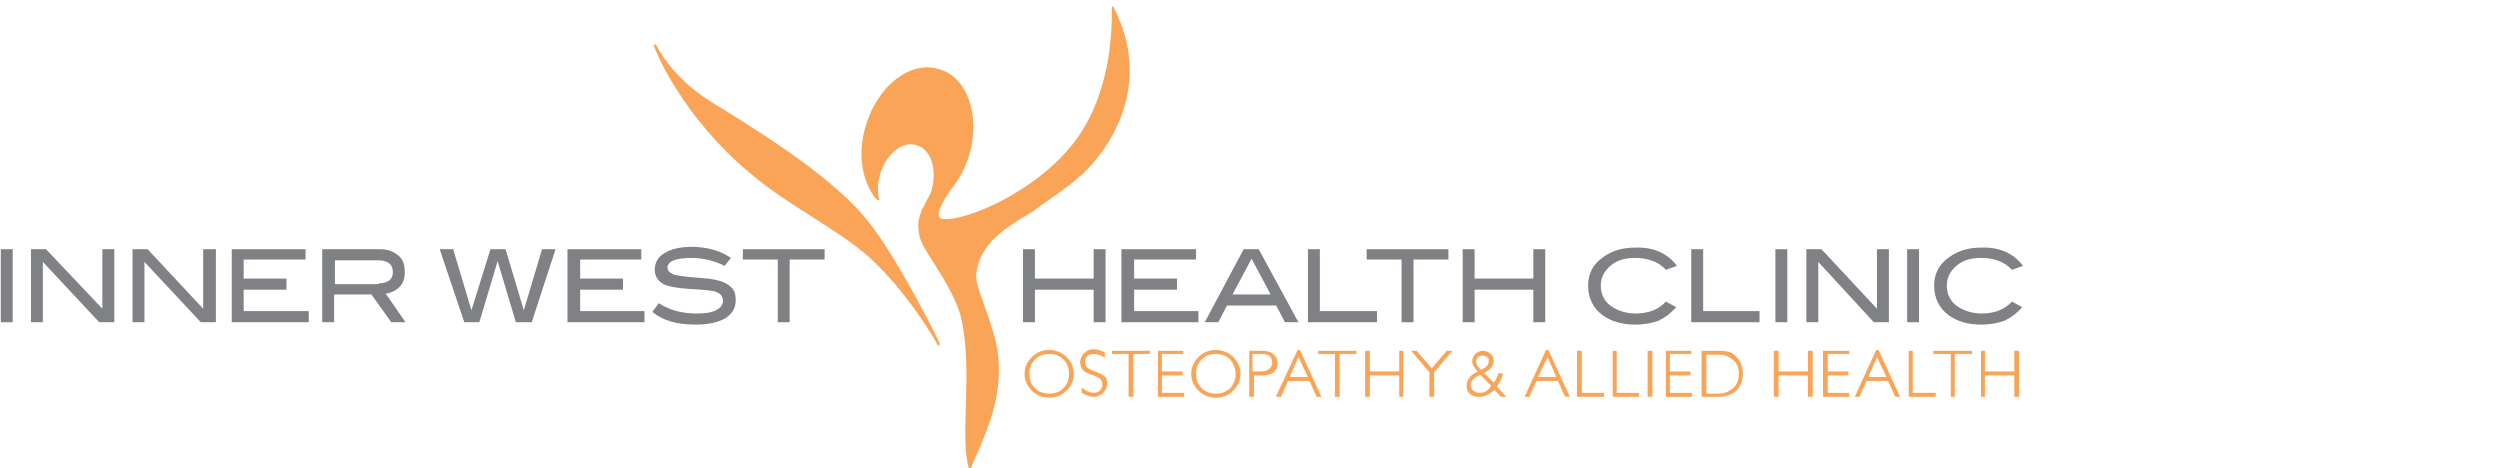 <?xml version="1.0" encoding="utf-8"?>
<!-- Generator: Adobe Illustrator 27.7.0, SVG Export Plug-In . SVG Version: 6.00 Build 0)  -->
<svg version="1.1" id="Layer_1" xmlns="http://www.w3.org/2000/svg" xmlns:xlink="http://www.w3.org/1999/xlink" x="0px" y="0px"
	 viewBox="0 0 315 59" style="enable-background:new 0 0 315 59;" xml:space="preserve">
<style type="text/css">
	.st0{fill:#808184;}
	.st1{fill:#F9A456;}
</style>
<g>
	<rect x="0.1" y="31.4" class="st0" width="1.5" height="9.2"/>
	<polygon class="st0" points="14.4,40.6 12.5,40.6 5.4,33 5.4,40.6 3.9,40.6 3.9,31.4 5.8,31.4 12.9,38.9 12.9,31.4 14.4,31.4 	"/>
	<polygon class="st0" points="27.2,40.6 25.3,40.6 18.2,33 18.2,40.6 16.7,40.6 16.7,31.4 18.6,31.4 25.6,38.9 25.6,31.4 27.2,31.4 
			"/>
	<polygon class="st0" points="38.9,40.6 29.2,40.6 29.2,31.4 38.5,31.4 38.5,32.7 30.7,32.7 30.7,35.1 36.1,35.1 36.1,36.5 
		30.7,36.5 30.7,39.2 38.9,39.2 	"/>
	<g>
		<path class="st0" d="M47.7,35.7c1.2,0,1.8-0.5,1.8-1.4c0-1-0.6-1.5-1.9-1.5h-5.4v3H47.7z M51.1,40.6h-1.8l-2.5-3.5h-4.7v3.5h-1.5
			v-9.2h7.3c1,0,1.7,0.3,2.3,0.8c0.6,0.5,0.8,1.2,0.8,2.1c0,0.8-0.2,1.4-0.7,1.9c-0.4,0.4-1,0.7-1.7,0.8L51.1,40.6z"/>
	</g>
	<polygon class="st0" points="70,31.4 67,40.6 65,40.6 62.7,32.9 60.4,40.6 58.5,40.6 55.4,31.4 57.1,31.4 59.4,39.1 61.8,31.4 
		63.7,31.4 66,39.1 68.3,31.4 	"/>
	<polygon class="st0" points="81.2,40.6 71.5,40.6 71.5,31.4 80.8,31.4 80.8,32.7 73.1,32.7 73.1,35.1 78.5,35.1 78.5,36.5 
		73.1,36.5 73.1,39.2 81.2,39.2 	"/>
	<g>
		<path class="st0" d="M91.3,33.5c-1.4-0.7-2.8-1-4.2-1c-0.9,0-1.7,0.1-2.2,0.3c-0.5,0.2-0.8,0.5-0.8,0.9c0,0.4,0.3,0.7,0.8,0.9
			c0.4,0.1,1,0.2,1.9,0.3c1.3,0.1,2.1,0.2,2.5,0.2c1.2,0.2,2,0.4,2.6,0.9c0.6,0.4,0.8,1,0.8,1.8c0,1-0.4,1.7-1.3,2.3
			c-0.9,0.5-2.1,0.8-3.7,0.8c-2.4,0-4.2-0.5-5.5-1.6l0.8-1.1c1.4,0.9,3,1.3,4.7,1.3c1.1,0,1.9-0.1,2.5-0.4c0.6-0.3,0.9-0.7,0.9-1.2
			c0-0.6-0.4-1-1.1-1.2c-0.4-0.1-1.4-0.2-3.2-0.3c-1.5-0.1-2.6-0.3-3.2-0.6c-0.7-0.4-1.1-1-1.1-1.8c0-0.9,0.4-1.6,1.2-2.1
			c0.8-0.5,2-0.8,3.4-0.8c2,0,3.7,0.5,5,1.4L91.3,33.5z"/>
	</g>
	<polygon class="st0" points="103.9,32.7 99.5,32.7 99.5,40.6 98,40.6 98,32.7 93.6,32.7 93.6,31.4 103.9,31.4 	"/>
</g>
<g>
	<g>
		<path class="st1" d="M136.2,22.1c1.1-0.9,10.1-9.6,4.1-21.2c0-0.1-0.1-0.1-0.1-0.1c-0.1,0-0.1,0.1-0.1,0.1c0,2.8,0,11.4-5.3,17.7
			c-4.8,5.7-12.5,8.9-15.4,9c-0.5,0-0.9,0-1-0.2c-0.4-0.4,0.1-1.6,1.4-3.5c1-1.2,1.8-2.7,2.3-4.3c1.5-5-0.2-9.9-3.8-10.9
			c-3.6-1.1-7.7,2.1-9.2,7.1c-1.1,3.6-0.5,7.2,1.4,9.4c0,0,0.1,0.1,0.2,0c0.1,0,0.1-0.1,0.1-0.1c-0.3-1-0.2-2.1,0.1-3.2
			c0.8-2.5,2.8-4.2,4.6-3.6c1.8,0.5,2.6,3,1.9,5.6c-0.1,0.5-0.7,1.4-1,2.1c-0.2,0.3-0.3,0.5-0.3,0.6c-0.5,1.3-0.5,2-0.2,3.3
			c0.2,0.8,0.9,1.9,1.8,3.3c1.3,2.1,3,4.7,3.5,7.3c0.7,3.4,0.6,7.2,0.5,10.5c-0.1,3.1-0.2,6,0.4,8.1c0,0,0,0.1,0.1,0.1c0,0,0,0,0,0
			c0.1,0,0.1,0,0.1-0.1c0.2-0.6,0.5-1.2,0.8-1.9c1.6-3.7,3.3-7.8,2.6-13c-0.3-1.8-1-3.8-1.6-5.5c-0.6-1.7-1.2-3.2-1.1-4.1
			c0.4-3.9,3.5-5.8,7.2-8C131.9,25.3,134.2,23.9,136.2,22.1"/>
		<path class="st1" d="M109.4,27.9c-4.3-5.4-12.8-10.7-17.9-13.9c-0.8-0.5-1.5-0.9-2.1-1.3c-4.9-3.1-6.7-7-6.7-7
			c0-0.1-0.1-0.1-0.2-0.1c-0.1,0-0.1,0.1-0.1,0.2c0,0.1,3.2,8.6,12.2,16.1c2.6,2.2,5.2,3.8,7.7,5.4c2.5,1.6,4.9,3.1,7.1,5
			c5.1,4.6,8.7,11,8.7,11.1c0,0,0,0.1,0.1,0.1c0,0,0.1,0,0.1,0c0.1,0,0.1-0.1,0.1-0.2C118.4,43.1,113.1,32.5,109.4,27.9"/>
	</g>
</g>
<g>
	<polygon class="st0" points="139.3,40.6 137.8,40.6 137.8,36.5 130.4,36.5 130.4,40.6 128.9,40.6 128.9,31.4 130.4,31.4 
		130.4,35.1 137.8,35.1 137.8,31.4 139.3,31.4 	"/>
	<polygon class="st0" points="151,40.6 141.3,40.6 141.3,31.4 150.7,31.4 150.7,32.7 142.9,32.7 142.9,35.1 148.3,35.1 148.3,36.5 
		142.9,36.5 142.9,39.2 151,39.2 	"/>
	<path class="st0" d="M160.1,37.1l-2.4-4.5l-2.4,4.5H160.1z M163.6,40.6h-1.7l-1.1-2.1h-6.2l-1.1,2.1h-1.7l4.9-9.2h1.9L163.6,40.6z"
		/>
	<polygon class="st0" points="173.5,40.6 164.8,40.6 164.8,31.4 166.3,31.4 166.3,39.2 173.5,39.2 	"/>
	<polygon class="st0" points="182.5,32.7 178.1,32.7 178.1,40.6 176.6,40.6 176.6,32.7 172.2,32.7 172.2,31.4 182.5,31.4 	"/>
	<polygon class="st0" points="194.7,40.6 193.2,40.6 193.2,36.5 185.8,36.5 185.8,40.6 184.3,40.6 184.3,31.4 185.8,31.4 
		185.8,35.1 193.2,35.1 193.2,31.4 194.7,31.4 	"/>
	<g>
		<path class="st0" d="M211.3,33.5l-1.4,0.5c-0.9-1-2.2-1.5-3.9-1.5c-1.3,0-2.3,0.3-3.1,1c-0.8,0.7-1.2,1.5-1.2,2.5
			c0,1,0.4,1.9,1.2,2.5c0.8,0.6,1.9,1,3.2,1c1.6,0,2.9-0.5,3.8-1.5l1.3,0.7c-0.7,0.8-1.4,1.3-2.2,1.7c-0.8,0.3-1.8,0.5-3,0.5
			c-1.6,0-3-0.4-4.1-1.2c-1.2-0.9-1.8-2.2-1.8-3.7c0-1.5,0.6-2.7,1.9-3.6c1.1-0.8,2.4-1.2,4-1.2C208.3,31.1,210.1,31.9,211.3,33.5"
			/>
	</g>
	<polygon class="st0" points="221.7,40.6 213.1,40.6 213.1,31.4 214.6,31.4 214.6,39.2 221.7,39.2 	"/>
	<rect x="223.7" y="31.4" class="st0" width="1.5" height="9.2"/>
	<polygon class="st0" points="238,40.6 236.1,40.6 229.1,33 229.1,40.6 227.6,40.6 227.6,31.4 229.5,31.4 236.5,38.9 236.5,31.4 
		238,31.4 	"/>
	<rect x="240.3" y="31.4" class="st0" width="1.5" height="9.2"/>
	<path class="st0" d="M254.9,33.5l-1.4,0.5c-0.9-1-2.2-1.5-3.9-1.5c-1.3,0-2.3,0.3-3.1,1c-0.8,0.7-1.2,1.5-1.2,2.5
		c0,1,0.4,1.9,1.2,2.5c0.8,0.6,1.9,1,3.2,1c1.6,0,2.9-0.5,3.8-1.5l1.3,0.7c-0.7,0.8-1.4,1.3-2.2,1.7c-0.8,0.3-1.8,0.5-3,0.5
		c-1.6,0-3-0.4-4.1-1.2c-1.2-0.9-1.8-2.2-1.8-3.7c0-1.5,0.6-2.7,1.9-3.6c1.1-0.8,2.4-1.2,4-1.2C251.9,31.1,253.7,31.9,254.9,33.5"/>
</g>
<g>
	<g>
		<path class="st1" d="M157.9,44.6h1.1c0.4,0,0.8,0.1,1,0.3c0.2,0.2,0.3,0.5,0.3,0.8c0,0.3-0.1,0.6-0.4,0.8
			c-0.2,0.2-0.6,0.3-1.1,0.3h-1V44.6z M160.4,44.6c-0.3-0.3-0.8-0.4-1.4-0.4h-1.6V50h0.6v-2.7h1c0.6,0,1.1-0.1,1.5-0.4
			c0.3-0.3,0.5-0.7,0.5-1.2C160.9,45.2,160.8,44.9,160.4,44.6"/>
	</g>
	<polygon class="st1" points="243.6,44.6 245.8,44.6 245.8,50 246.3,50 246.3,44.6 248.5,44.6 248.5,44.2 243.6,44.2 	"/>
	<path class="st1" d="M164.8,47.5h-2.3l1.1-2.5L164.8,47.5z M163.8,44.1h-0.3l-2.7,5.8l0,0.1h0.6l0.9-2h2.7l0.9,2h0.6L163.8,44.1
		L163.8,44.1z"/>
	<g>
		<path class="st1" d="M155.7,47.1c0,0.7-0.2,1.3-0.7,1.8c-0.5,0.5-1.1,0.7-1.8,0.7c-0.7,0-1.3-0.2-1.8-0.7
			c-0.5-0.5-0.7-1.1-0.7-1.8c0-0.7,0.2-1.3,0.7-1.8c0.5-0.5,1.1-0.7,1.8-0.7c0.7,0,1.3,0.2,1.8,0.7
			C155.4,45.8,155.7,46.4,155.7,47.1 M153.2,44.1c-0.9,0-1.6,0.3-2.2,0.9c-0.6,0.6-0.9,1.3-0.9,2.1c0,0.8,0.3,1.5,0.9,2.1
			c0.6,0.6,1.3,0.9,2.2,0.9c0.9,0,1.6-0.3,2.2-0.9c0.6-0.6,0.9-1.3,0.9-2.1c0-0.8-0.3-1.5-0.9-2.1C154.8,44.4,154,44.1,153.2,44.1"
			/>
	</g>
	<polygon class="st1" points="166.1,44.6 168.2,44.6 168.2,50 168.8,50 168.8,44.6 170.9,44.6 170.9,44.2 166.1,44.2 	"/>
	<polygon class="st1" points="241,44.2 240.5,44.2 240.5,50 243.9,50 243.9,49.5 241,49.5 	"/>
	<g>
		<path class="st1" d="M134.7,47.1c0,0.7-0.2,1.3-0.7,1.8c-0.5,0.5-1.1,0.7-1.8,0.7c-0.7,0-1.3-0.2-1.8-0.7
			c-0.5-0.5-0.7-1.1-0.7-1.8c0-0.7,0.2-1.3,0.7-1.8c0.5-0.5,1.1-0.7,1.8-0.7c0.7,0,1.3,0.2,1.8,0.7
			C134.5,45.8,134.7,46.4,134.7,47.1 M132.2,44.1c-0.9,0-1.6,0.3-2.2,0.9c-0.6,0.6-0.9,1.3-0.9,2.1c0,0.8,0.3,1.5,0.9,2.1
			c0.6,0.6,1.3,0.9,2.2,0.9c0.9,0,1.6-0.3,2.2-0.9c0.6-0.6,0.9-1.3,0.9-2.1c0-0.8-0.3-1.5-0.9-2.1C133.8,44.4,133,44.1,132.2,44.1"
			/>
		<path class="st1" d="M138.7,47.1c-0.2-0.1-0.5-0.2-1-0.4c-0.4-0.2-0.7-0.3-0.8-0.5c-0.1-0.2-0.2-0.4-0.2-0.6
			c0-0.3,0.1-0.5,0.3-0.7c0.2-0.2,0.5-0.3,0.8-0.3c0.3,0,0.8,0.1,1.3,0.4l0.1,0v-0.6l0,0c-0.4-0.2-0.9-0.4-1.4-0.4
			c-0.5,0-0.9,0.2-1.2,0.5c-0.3,0.3-0.5,0.7-0.5,1.1c0,0.3,0.1,0.6,0.2,0.8c0.1,0.2,0.3,0.4,0.5,0.5c0.2,0.1,0.5,0.2,1,0.4
			c0.4,0.2,0.7,0.3,0.9,0.5c0.1,0.2,0.2,0.4,0.2,0.6c0,0.3-0.1,0.6-0.3,0.8c-0.2,0.2-0.5,0.3-0.8,0.3c-0.4,0-0.9-0.2-1.4-0.6
			l-0.1-0.1v0.7l0,0c0.5,0.3,1,0.5,1.5,0.5c0.5,0,0.9-0.2,1.2-0.5c0.3-0.3,0.5-0.7,0.5-1.2c0-0.3-0.1-0.6-0.2-0.8
			C139.1,47.4,138.9,47.2,138.7,47.1"/>
	</g>
	<polygon class="st1" points="140.1,44.6 142.2,44.6 142.2,50 142.8,50 142.8,44.6 144.9,44.6 144.9,44.2 140.1,44.2 	"/>
	<polygon class="st1" points="253.8,44.2 253.8,46.8 250.1,46.8 250.1,44.2 249.6,44.2 249.6,50 250.1,50 250.1,47.3 253.8,47.3 
		253.8,50 254.4,50 254.4,44.2 	"/>
	<g>
		<path class="st1" d="M219.1,47.1c0,0.7-0.2,1.3-0.7,1.8c-0.5,0.4-1.1,0.7-1.8,0.7H215v-4.9h1.5c0.8,0,1.4,0.2,1.9,0.7
			C218.9,45.8,219.1,46.4,219.1,47.1 M216.5,44.2h-2.1V50h2.1c1,0,1.8-0.3,2.3-0.8c0.5-0.5,0.8-1.3,0.8-2.1c0-0.9-0.3-1.6-0.8-2.1
			C218.4,44.4,217.6,44.2,216.5,44.2"/>
	</g>
	<polygon class="st1" points="146.4,47.3 149,47.3 149,46.8 146.4,46.8 146.4,44.6 149.1,44.6 149.1,44.2 145.9,44.2 145.9,50 
		149.2,50 149.2,49.5 146.4,49.5 	"/>
	<polygon class="st1" points="199.3,44.2 198.7,44.2 198.7,50 202.1,50 202.1,49.5 199.3,49.5 	"/>
	<rect x="207.6" y="44.2" class="st1" width="0.6" height="5.8"/>
	<polygon class="st1" points="203.7,44.2 203.2,44.2 203.2,50 206.5,50 206.5,49.5 203.7,49.5 	"/>
	<polygon class="st1" points="210.4,47.3 213,47.3 213,46.8 210.4,46.8 210.4,44.6 213.1,44.6 213.1,44.2 209.9,44.2 209.9,50 
		213.2,50 213.2,49.5 210.4,49.5 	"/>
	<polygon class="st1" points="227.8,46.8 224.1,46.8 224.1,44.2 223.5,44.2 223.5,50 224.1,50 224.1,47.3 227.8,47.3 227.8,50 
		228.4,50 228.4,44.2 227.8,44.2 	"/>
	<polygon class="st1" points="176.3,46.8 172.6,46.8 172.6,44.2 172,44.2 172,50 172.6,50 172.6,47.3 176.3,47.3 176.3,50 176.8,50 
		176.8,44.2 176.3,44.2 	"/>
	<polygon class="st1" points="180.4,46.4 178.5,44.2 177.8,44.2 180.1,46.9 180.1,50 180.7,50 180.7,46.9 183,44.2 182.3,44.2 	"/>
	<path class="st1" d="M237.7,47.5h-2.3l1.1-2.5L237.7,47.5z M236.7,44.1h-0.3l-2.7,5.9h0.6l0.9-2h2.7l0.9,2h0.6L236.7,44.1
		L236.7,44.1z"/>
	<g>
		<path class="st1" d="M186.4,49.5c-0.3,0-0.6-0.1-0.8-0.3c-0.2-0.2-0.3-0.4-0.3-0.7c0-0.3,0.1-0.5,0.3-0.7c0.2-0.2,0.5-0.4,0.9-0.6
			l1.4,1.4C187.5,49.3,187,49.5,186.4,49.5 M186,45.5c0-0.2,0.1-0.4,0.2-0.5c0.2-0.1,0.4-0.2,0.6-0.2c0.2,0,0.4,0.1,0.6,0.2
			c0.2,0.1,0.2,0.3,0.2,0.5c0,0.4-0.3,0.8-1,1.1C186.2,46.2,186,45.9,186,45.5 M189.4,47.1L189.4,47.1l-0.6-0.1l0,0
			c-0.1,0.4-0.3,0.9-0.6,1.2L187,47c0.8-0.4,1.2-0.9,1.2-1.5c0-0.4-0.1-0.7-0.4-0.9c-0.2-0.2-0.6-0.4-0.9-0.4c-0.4,0-0.7,0.1-1,0.4
			c-0.3,0.3-0.4,0.6-0.4,0.9c0,0.4,0.2,0.8,0.7,1.3c-0.9,0.4-1.4,1-1.4,1.8c0,0.4,0.1,0.8,0.4,1c0.3,0.3,0.7,0.4,1.1,0.4
			c0.8,0,1.4-0.3,2-0.9l0.8,0.9h0.7l-1.2-1.3C189,48.2,189.2,47.7,189.4,47.1"/>
	</g>
	<polygon class="st1" points="230.3,47.3 232.9,47.3 232.9,46.8 230.3,46.8 230.3,44.6 233,44.6 233,44.2 229.7,44.2 229.7,50 
		233,50 233,49.5 230.3,49.5 	"/>
	<path class="st1" d="M196.1,47.5h-2.3L195,45L196.1,47.5z M195.1,44.1h-0.3l-2.7,5.9h0.6l0.9-2h2.7l0.9,2h0.6L195.1,44.1
		L195.1,44.1z"/>
</g>
</svg>
